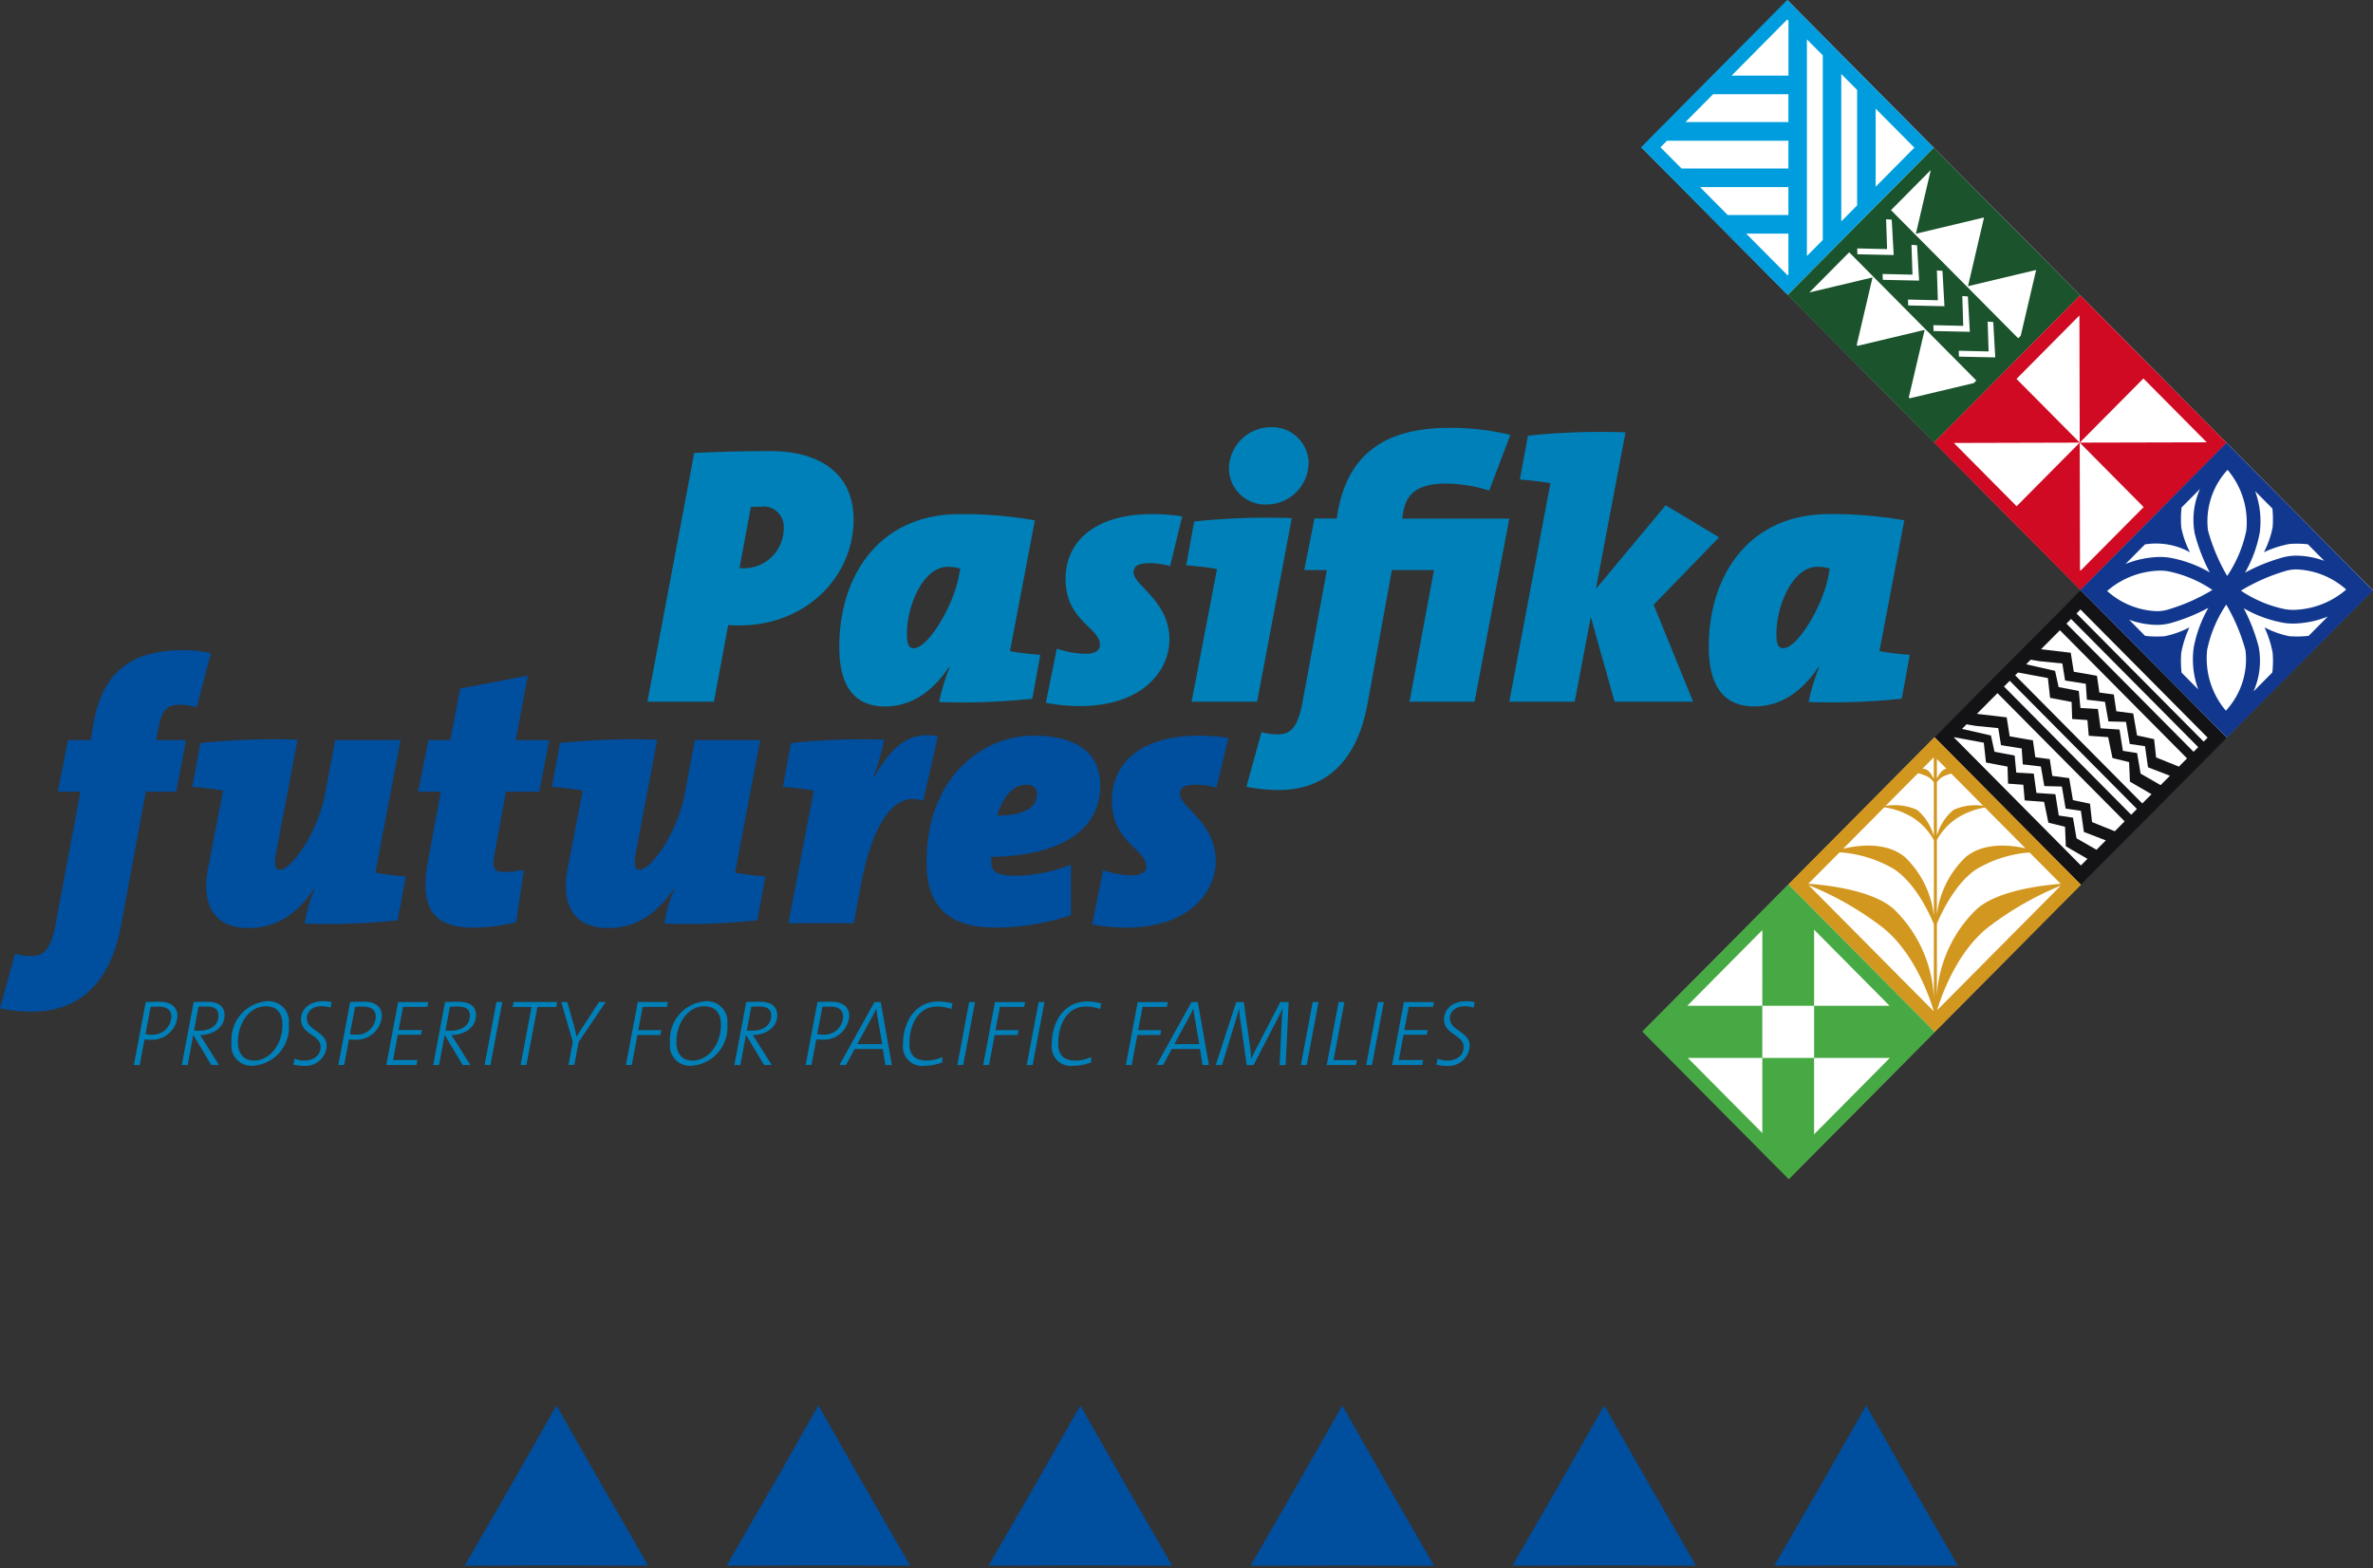 <svg id="Component_2_4" data-name="Component 2 – 4" xmlns="http://www.w3.org/2000/svg" width="190" height="125.585" viewBox="0 0 190 125.585">
  <rect x="0" y="0" width="190" height="125.585" fill="#333333" stroke="none"/>
  <g id="Group_8" data-name="Group 8">
    <path id="Path_734" data-name="Path 734" d="M11.23,124.748c0-.688-.451-1.159-1.429-1.159q-.6,0-1.111.021l-.95,5.042h.468l.385-2.045c.133.014.319.021.46.021a2.038,2.038,0,0,0,2.177-1.88m-.489.081a1.506,1.506,0,0,1-1.584,1.4,2.421,2.421,0,0,1-.49-.045L9.082,124c.17-.014.341-.022.608-.022.778,0,1.051.328,1.051.852M15,124.656c0-.67-.431-1.066-1.415-1.066-.468,0-.756.007-1.059.021l-.949,5.042h.467l.445-2.383h.022l1.429,2.383h.616l-1.178-1.873c-.118-.188-.23-.36-.349-.515,1.058-.031,1.972-.607,1.972-1.608m-.49.046c0,.8-.673,1.2-1.5,1.2a3.833,3.833,0,0,1-.453-.017l.357-1.894a5.742,5.742,0,0,1,.6-.024c.7,0,.993.23.993.731m5.639.664a1.628,1.628,0,0,0-1.763-1.815,3.085,3.085,0,0,0-2.824,3.338,1.6,1.6,0,0,0,1.749,1.823,3.081,3.081,0,0,0,2.837-3.346m-.511.052c0,1.644-1.044,2.883-2.275,2.883-.836,0-1.289-.574-1.289-1.471,0-1.575.949-2.874,2.231-2.874.9,0,1.334.561,1.334,1.463m3.941-1.8a3.016,3.016,0,0,0-.7-.067c-1.126,0-1.757.68-1.757,1.449,0,1.216,1.572,1.233,1.572,2.2,0,.642-.489,1.1-1.356,1.1a2.058,2.058,0,0,1-.726-.158l-.1.477a2.71,2.71,0,0,0,.771.1,1.706,1.706,0,0,0,1.9-1.582c0-1.181-1.593-1.213-1.593-2.235,0-.456.378-.956,1.2-.956a2.2,2.2,0,0,1,.7.113Zm4.023,1.129c0-.688-.453-1.159-1.431-1.159-.4,0-.77.007-1.111.021l-.949,5.042h.467l.385-2.045c.133.014.319.021.46.021a2.038,2.038,0,0,0,2.178-1.88m-.489.081a1.507,1.507,0,0,1-1.586,1.4,2.407,2.407,0,0,1-.489-.045L25.453,124c.172-.014.343-.022.609-.022.777,0,1.052.328,1.052.852m4.2-1.219H28.9l-.949,5.042h2.415l.075-.4H28.493l.377-2.019h1.861l.073-.38H28.937L29.292,124h1.95Zm3.815,1.046c0-.67-.429-1.066-1.414-1.066-.468,0-.756.007-1.061.021l-.947,5.042h.465l.446-2.383h.022l1.429,2.383h.613l-1.176-1.873c-.119-.188-.23-.36-.349-.515,1.059-.031,1.971-.607,1.971-1.608m-.489.046c0,.8-.673,1.2-1.5,1.2a3.839,3.839,0,0,1-.451-.017l.356-1.894a5.742,5.742,0,0,1,.6-.024c.7,0,.994.23.994.731m2.6-1.092h-.468l-.947,5.042h.467Zm4.4,0h-3.5l-.073.4h1.518l-.881,4.646h.467l.882-4.646h1.511Zm3.883,0h-.541L43.82,125.4c-.222.336-.451.671-.622.992H43.19c-.066-.3-.14-.6-.222-.91l-.526-1.876H41.96l.926,3.2-.349,1.837h.468l.348-1.837Zm4.97,0H48.088l-.949,5.042h.467l.451-2.4H49.9l.073-.389H48.125L48.479,124h1.943Zm4.764,1.756a1.627,1.627,0,0,0-1.763-1.815,3.084,3.084,0,0,0-2.822,3.338,1.6,1.6,0,0,0,1.748,1.823,3.08,3.08,0,0,0,2.837-3.346m-.511.052c0,1.644-1.044,2.883-2.274,2.883-.838,0-1.289-.574-1.289-1.471,0-1.575.949-2.874,2.23-2.874.9,0,1.334.561,1.334,1.463m4.5-.762c0-.67-.429-1.066-1.415-1.066-.467,0-.756.007-1.059.021l-.949,5.042H56.3l.445-2.383h.024l1.429,2.383h.613l-1.177-1.873c-.118-.188-.23-.36-.348-.515,1.059-.031,1.971-.607,1.971-1.608m-.489.046c0,.8-.674,1.2-1.5,1.2a3.839,3.839,0,0,1-.451-.017l.356-1.894a5.753,5.753,0,0,1,.6-.024c.7,0,.993.23.993.731m6.252.046c0-.688-.451-1.159-1.431-1.159-.4,0-.77.007-1.111.021l-.949,5.042h.467l.386-2.045c.133.014.319.021.458.021a2.038,2.038,0,0,0,2.178-1.88m-.489.081a1.506,1.506,0,0,1-1.586,1.4,2.407,2.407,0,0,1-.489-.045L62.868,124c.17-.014.341-.022.607-.022.778,0,1.052.328,1.052.852m3.9,3.823-.889-5.042h-.5l-2.8,5.042h.519l.7-1.283h2.252l.2,1.283Zm-.77-1.672H65.661l1.17-2.151c.133-.24.252-.479.348-.7h.008c.022.232.058.484.1.716Zm5.631-3.257a4.081,4.081,0,0,0-1.134-.156c-1.852,0-2.831,1.628-2.831,3.435a1.535,1.535,0,0,0,1.764,1.71,3.638,3.638,0,0,0,1.385-.276l.008-.426a3.009,3.009,0,0,1-1.253.285c-1.075,0-1.393-.568-1.393-1.361,0-1.463.674-2.964,2.224-2.964a3.331,3.331,0,0,1,1.133.2Zm1.8-.113h-.468l-.947,5.042h.467Zm4.015,0H76.69l-.949,5.042h.467l.453-2.4H78.5l.075-.389H76.728L77.083,124h1.94Zm1.548,0H80.18l-.95,5.042H79.7Zm4.549.113a4.074,4.074,0,0,0-1.134-.156c-1.853,0-2.831,1.628-2.831,3.435A1.536,1.536,0,0,0,83,128.713a3.648,3.648,0,0,0,1.385-.276l.008-.426a3.009,3.009,0,0,1-1.253.285c-1.075,0-1.392-.568-1.392-1.361,0-1.463.673-2.964,2.22-2.964a3.329,3.329,0,0,1,1.136.2Zm5.326-.113H88.114l-.947,5.042h.467l.451-2.4h1.838l.073-.389H88.151L88.507,124h1.941Zm3.289,5.042-.889-5.042h-.5l-2.8,5.042h.519l.7-1.283H93.1l.2,1.283Zm-.771-1.672H91.048l1.17-2.151c.133-.24.252-.479.348-.7h.008c.022.232.06.484.1.716Zm7.157-3.37h-.667l-1.89,3.653c-.184.35-.295.561-.436.9h-.015a6.164,6.164,0,0,0-.08-.963l-.505-3.586H96l-1.638,5.042h.5l.987-3.219c.155-.523.281-.934.385-1.321h.007a6.906,6.906,0,0,0,.1,1.022l.5,3.518h.548l1.942-3.749c.17-.327.3-.6.378-.79h.014c-.029.26-.058.67-.089,1.314l-.156,3.226h.483Zm2.393,0h-.468l-.947,5.042h.467Zm3.072,4.647h-1.874l.875-4.647H104.2l-.949,5.042h2.333Zm2.156-4.647h-.467l-.947,5.042h.465Zm4.023,0h-2.417l-.947,5.042h2.415l.073-.4h-1.948l.378-2.019h1.86l.073-.38H109.46l.355-1.859h1.95Zm3.252.008a3.01,3.01,0,0,0-.7-.067c-1.126,0-1.756.68-1.756,1.449,0,1.216,1.57,1.233,1.57,2.2,0,.642-.489,1.1-1.354,1.1a2.059,2.059,0,0,1-.727-.158l-.1.477a2.715,2.715,0,0,0,.771.1,1.707,1.707,0,0,0,1.9-1.582c0-1.181-1.593-1.213-1.593-2.235,0-.456.377-.956,1.2-.956a2.178,2.178,0,0,1,.7.113Z" transform="translate(2.979 -43.377)" fill="#0080b8"/>
    <path id="Path_735" data-name="Path 735" d="M16.887,103.65a9.671,9.671,0,0,0-2.282-.236c-4.6,0-6.5,2.24-7.143,6.016l-.2,1.182H5.443l-.818,4.129H6.439l-1.99,10.62c-.41,2.183-1.025,2.538-2.019,2.538a5.387,5.387,0,0,1-1.228-.177L0,132.089a12.687,12.687,0,0,0,2.576.264c3.746,0,6.262-2.271,7.111-6.873l1.99-10.737h2.429l.791-4.129H12.5l.176-.916c.292-1.534.672-1.917,1.785-1.917a4.869,4.869,0,0,1,1.288.205Zm-1.493,10.708c.82.06,1.785.177,2.457.295v.059l-1.2,6.2c-.5,2.594.263,4.747,3.249,4.747,2.371,0,3.98-1.269,5.266-3.155h.058a9.575,9.575,0,0,0-.818,2.8,52.635,52.635,0,0,0,7.434-.264l.644-3.512c-.82-.059-1.785-.177-2.429-.3l2.019-10.617H26.837l-.82,4.366c-.584,3.065-2.693,6.015-3.6,6.015-.379,0-.5-.353-.292-1.445l1.7-8.969a56.978,56.978,0,0,0-7.784.268Zm28.591-3.745H41.295l.964-5.163-5.412,1.033-.791,4.13H34.3l-.82,4.129H35.3l-1.025,5.487c-.7,3.805.352,5.4,3.688,5.4a14.1,14.1,0,0,0,3.365-.442l.615-4.191a7.594,7.594,0,0,1-1.551.177c-.82,0-1-.295-.82-1.328l.936-5.1h2.664Zm.206,3.745c.82.06,1.785.177,2.457.295v.059l-1.2,6.2c-.5,2.594.262,4.747,3.249,4.747,2.369,0,3.98-1.269,5.266-3.155h.058a9.575,9.575,0,0,0-.818,2.8,52.635,52.635,0,0,0,7.434-.264l.644-3.512c-.82-.059-1.785-.177-2.429-.3l2.019-10.617H55.635l-.82,4.366c-.584,3.065-2.693,6.015-3.6,6.015-.381,0-.5-.353-.292-1.445l1.7-8.969a56.978,56.978,0,0,0-7.784.268Zm30.9-4.043c-2.223-.472-3.715.8-5.121,3.276h-.058a16.245,16.245,0,0,0,.878-3.011,52.364,52.364,0,0,0-7.463.268l-.645,3.509c.821.06,1.785.177,2.459.295v.089l-2.019,10.532h5.239l.555-2.98c1.082-5.753,3.044-7.552,5-6.815Zm13,3.895c0-1.8-.967-3.953-5.356-3.953-4.069,0-8.546,3.335-8.546,10.091,0,3.127,1.288,5.279,5.531,5.279a19.246,19.246,0,0,0,6.03-1v-4.04a12.693,12.693,0,0,1-4.42.884c-1.58,0-1.961-.355-1.961-1.152v-.353c4.945-.088,8.723-1.741,8.723-5.753m-5.064.709c0,1.3-1.4,1.71-3.189,1.741.352-1.15,1.054-2.478,2.34-2.478.586,0,.849.295.849.737m15.335-4.485a15.486,15.486,0,0,0-2.4-.177c-4.713,0-6.935,2.274-6.935,5.194,0,3.363,2.75,3.862,2.75,5.278,0,.442-.381.71-1.2.71a7.74,7.74,0,0,1-2.253-.413l-.879,4.336a14.315,14.315,0,0,0,2.693.265c5.091,0,7.2-2.86,7.2-5.339,0-3.1-2.869-4.306-2.869-5.369,0-.5.382-.737,1.32-.737a6.174,6.174,0,0,1,1.609.236Z" transform="translate(0 -51.35)" fill="#004e9e"/>
    <path id="Path_736" data-name="Path 736" d="M53.938,98.022c0-3.776-2.81-5.486-6.644-5.486-2.34,0-4.3.06-6.115.148L37.432,112.6h5.326l1.141-6.138c.381.032.7.032.878.032,5.413,0,9.161-3.955,9.161-8.469m-5.591.65a3.2,3.2,0,0,1-3.189,3.245,1.993,1.993,0,0,1-.352-.029l.907-4.868a5.843,5.843,0,0,1,.789-.031,1.612,1.612,0,0,1,1.845,1.682m20.106-.592a33.018,33.018,0,0,0-6.028-.5c-6.41,0-9.63,4.9-9.63,10.619,0,3.218,1.259,4.781,3.659,4.781,2.019,0,3.746-1.092,5.121-3.156h.058a17.153,17.153,0,0,0-.848,2.8,52.676,52.676,0,0,0,7.463-.264l.643-3.511c-.818-.059-1.784-.177-2.429-.3Zm-5.97,3.867-.118.62c-.468,2.448-2.487,5.751-3.6,5.751-.438,0-.555-.382-.555-1.15,0-2.242,1.288-5.369,3.278-5.369a3.2,3.2,0,0,1,1,.148m17.763-4.189a15.466,15.466,0,0,0-2.4-.177c-4.713,0-6.938,2.271-6.938,5.193,0,3.361,2.752,3.864,2.752,5.281,0,.44-.379.708-1.2.708a7.685,7.685,0,0,1-2.253-.413l-.878,4.337a14.436,14.436,0,0,0,2.692.264c5.092,0,7.2-2.86,7.2-5.338,0-3.1-2.869-4.308-2.869-5.37,0-.5.382-.737,1.318-.737a6.225,6.225,0,0,1,1.609.236Zm10.126-4.306a2.919,2.919,0,0,0-2.984-2.832,3.366,3.366,0,0,0-3.4,3.3,2.912,2.912,0,0,0,2.986,2.891,3.377,3.377,0,0,0,3.394-3.363m-1.346,4.453a55.648,55.648,0,0,0-7.815.267l-.644,3.511c.849.059,1.786.176,2.458.295v.057L81.005,112.6h5.242Zm17.5-6.665a20.153,20.153,0,0,0-4.947-.561c-5.237,0-8.136,2.242-8.9,6.9l-.06.355H90.84l-.818,4.13h1.814l-1.961,10.62c-.41,2.183-1.054,2.536-2.05,2.536a5.4,5.4,0,0,1-1.228-.176l-1.2,4.365a12.7,12.7,0,0,0,2.574.265c3.746,0,6.264-2.271,7.111-6.873l1.961-10.737h3.367L98.45,112.6h5.21l2.781-14.661H97.864l.089-.532c.263-1.563,1.287-2.271,3.452-2.271a11.7,11.7,0,0,1,3.425.561Zm16.711,8.2-4.274-2.566-5.591,6.7,2.371-12.538a55.621,55.621,0,0,0-7.813.267l-.644,3.511c.849.059,1.785.176,2.458.295l-.029.088L106.439,112.6h5.239l1.288-6.786,1.9,6.786h6.291L118,104.839Zm14.831-1.358a33.008,33.008,0,0,0-6.028-.5c-6.409,0-9.629,4.9-9.629,10.619,0,3.218,1.259,4.781,3.657,4.781,2.019,0,3.747-1.092,5.122-3.156h.058a17.155,17.155,0,0,0-.848,2.8,52.657,52.657,0,0,0,7.461-.264l.644-3.511c-.818-.059-1.785-.177-2.429-.3Zm-5.97,3.867-.116.62c-.468,2.448-2.489,5.751-3.6,5.751-.438,0-.554-.382-.554-1.15,0-2.242,1.287-5.369,3.278-5.369a3.188,3.188,0,0,1,.994.148" transform="translate(14.405 -56.415)" fill="#0080b8"/>
    <path id="Path_737" data-name="Path 737" d="M106.741,160.439l35.021-35.3,11.686-11.779-11.686-11.78L106.6,66.138,94.918,77.918l35.161,35.441-35.022,35.3Z" transform="translate(36.526 -66.107)" fill="#fff"/>
    <path id="Path_738" data-name="Path 738" d="M111.321,82.707l-.078-2.387.449.032.159,2.831-2.907-.06-.015-.469Zm2.033,2.048-.079-2.387.447.033.162,2.831-2.905-.063-.018-.469Zm2.032,2.048-.076-2.387.446.035.159,2.831-2.905-.063-.014-.47Zm2.032,2.051-.076-2.387.447.032.158,2.832-2.905-.063-.014-.469Zm2.032,2.048-.076-2.387.449.032.159,2.832-2.908-.061-.014-.47Zm-9.295-5.924-5.056,1.2,3.186-3.213,10.18,10.264-.2.207-5.138,1.221-.068-.068,1.268-5.412-5.369,1.279-.069-.067Zm7.644.7,5.428-1.293.022.022-1.227,5.237-.2.208L111.635,79.588l3.185-3.212-1.191,5.1,5.427-1.294.022.025Zm8.983.731L115.052,74.584l-11.7,11.791L115.085,98.2Z" transform="translate(39.773 -62.763)" fill="#1b532c"/>
    <path id="Path_739" data-name="Path 739" d="M123.54,101.519l10.18,10.263-.317.32-10.18-10.261Zm-.755.759,10.183,10.264-.373.373-10.18-10.263Zm-2.405,2.426,1.512-1.523,10.18,10.261-.654.66-1.824-.736-.159-1.467-1.367-.295-.306-1.76-1.353-.176-.2-1.341-1.156-.155-.194-1.344-1.857-.325-.241-1.519Zm-.083.962,1.791.176.22,1.365,1.658.262.086,1.276,1.447.17.278,1.568,1.406.036.3,1.769,1.223.176.24,1.693,1.755.676-.746.751-1.6-.92-.283-1.65-1.137-.174-.271-1.706-1.516-.1-.213-1.545-1.4-.082-.129-1.365-1.615-.307-.285-1.3-2.314-.526.361-.367Zm-1.76.9,2.394.445.174,1.584,1.725.329.044,1.364,1.221.087.109,1.256,1.552.112.346,1.671,1.331.328.065,1.562,1.73,1.006-.738.741-10.18-10.26Zm-.662.664,10.183,10.263-.457.462L117.416,107.69Zm-.982.99,10.183,10.264-.791.794-1.821-.736-.161-1.468-1.368-.292-.3-1.76-1.353-.176-.2-1.343-1.158-.154L119.731,112l-1.86-.325-.24-1.517-2.385-.281Zm-1.728,2.623,1.791.176.219,1.364,1.659.264.086,1.276,1.447.169.277,1.568,1.407.036.3,1.767,1.221.177.241,1.693,1.755.676-.746.752-1.6-.921-.285-1.65-1.136-.174-.271-1.706-1.518-.1-.213-1.547-1.4-.082-.13-1.365-1.615-.306-.284-1.3-2.314-.529.36-.366Zm-1.76.9,2.394.445.174,1.584,1.725.329.043,1.364,1.221.088.111,1.255,1.551.113.346,1.668,1.332.329.065,1.563,1.73,1.005-.525.529L113.39,111.749Zm21.865.045L123.54,99.958l-11.7,11.791,11.731,11.822Z" transform="translate(43.039 -52.718)" fill="#131215"/>
    <path id="Path_740" data-name="Path 740" d="M113.664,74.813l3.1,3.127-3.1,3.127Zm-1.483,7.749-1.268,1.279V72.04l1.268,1.28Zm-2.75,2.771-1.27,1.28V69.267l1.27,1.28Zm-2.847-17.655.1.1v4.392h-4.551Zm-5.935,5.983h6.031v2.228H98.436Zm-3.692,3.723h9.723v2.226H98.125l-1.689-1.7ZM99.605,81.1h7.074V83.33h-4.862Zm3.692,3.721h3.382v3.28l-.062.063Zm15.016-6.886L106.583,66.116l-11.7,11.791,11.729,11.822Z" transform="translate(36.514 -66.116)" fill="#009dde"/>
    <path id="Path_741" data-name="Path 741" d="M118.425,89.75l5.038-5.08.024,10.182Zm-5.017,5.129,10.079-.027-5.052,5.094Zm10.079-.027,5.118,5.161-5.052,5.092-.043-.042Zm5.1-5.136,5.071,5.112-10.169.024Zm6.665,5.159L123.52,83.051l-11.7,11.791,11.731,11.822Z" transform="translate(43.031 -59.411)" fill="#cf0a22"/>
    <path id="Path_742" data-name="Path 742" d="M119.4,123.626a25.2,25.2,0,0,1,5.812-3.338l-9.9,9.974c.212-.729,1.422-4.538,4.084-6.636m3.31-5.993,2.5,2.514c-1.28.095-5.081.5-6.754,2.052a10.444,10.444,0,0,0-3.159,6.871v-5.726c.343-.828,1.471-3.286,3.216-4.4a9.788,9.788,0,0,1,4.2-1.309m-3.569-3.6,3.24,3.266c-1.235-.274-3.318-.489-4.765.687a7.592,7.592,0,0,0-2.324,4.625v-5.984a4.971,4.971,0,0,1,1.768-1.84,6.186,6.186,0,0,1,2.08-.754m-2.7-2.718L119,113.9a4.231,4.231,0,0,0-2.387.332,4.154,4.154,0,0,0-1.321,2.062V112a1.52,1.52,0,0,1,.543-.468,4.755,4.755,0,0,1,.608-.215m-1.151-1.16.775.782a.743.743,0,0,0-.109.018c-.277.08-.5.429-.666.768Zm-1.151.765.9-.907v1.742c-.161-.348-.395-.719-.68-.8a1.164,1.164,0,0,0-.219-.035m-2.961,2.984,2.6-2.616a4.773,4.773,0,0,1,.708.241,1.519,1.519,0,0,1,.557.487v.36l-.015.053.015-.033v3.936a4.2,4.2,0,0,0-1.336-2.108,4.437,4.437,0,0,0-2.523-.321m-3.4,3.431,3.293-3.318a6.091,6.091,0,0,1,2.188.769,4.991,4.991,0,0,1,1.782,1.865v6.053a7.651,7.651,0,0,0-2.339-4.718c-1.509-1.228-3.718-.939-4.924-.65m3.142,6.289c2.775,2.189,3.974,6.244,4.109,6.723l-10.021-10.1a25.1,25.1,0,0,1,5.912,3.377M105,120.139l2.5-2.515a9.885,9.885,0,0,1,4.318,1.319c1.771,1.133,2.905,3.647,3.229,4.44V129.3a10.494,10.494,0,0,0-3.174-7.1c-1.725-1.605-5.722-1.984-6.87-2.06m21.83.082L115.1,108.4,103.4,120.19l11.729,11.822Z" transform="translate(39.791 -49.377)" fill="#d2971f"/>
    <path id="Path_743" data-name="Path 743" d="M139.813,100.968a6.683,6.683,0,0,0-2.209-.415,4.193,4.193,0,0,0-1.086.134,14.433,14.433,0,0,0-3.054,1.228,10.148,10.148,0,0,0,1.177-3.188,6.98,6.98,0,0,0-.366-3.339l1.382,1.392a8.4,8.4,0,0,1,.019,1.5,7.377,7.377,0,0,1-.7,2,8.473,8.473,0,0,1,2.029-.66,8.06,8.06,0,0,1,1.493.022Zm-6.243-2.429a10.181,10.181,0,0,1-1.532,3.639,14.979,14.979,0,0,1-1.54-3.654,6.058,6.058,0,0,1,1.57-4.841,6.462,6.462,0,0,1,1.5,4.856m-3.707-3.328a6.046,6.046,0,0,0-.421,3.582,14.558,14.558,0,0,0,1.2,3.1,9.785,9.785,0,0,0-3.195-1.174,4.817,4.817,0,0,0-.793-.061,7.662,7.662,0,0,0-2.757.564l1.557-1.569a5.6,5.6,0,0,1,3.607.631,7.477,7.477,0,0,1-.7-2,8.512,8.512,0,0,1,.028-1.59Zm-7.435,8.169a6.668,6.668,0,0,1,4.229-1.628,4.12,4.12,0,0,1,.619.046,9.775,9.775,0,0,1,3.58,1.5,15.06,15.06,0,0,1-3.656,1.6,3.111,3.111,0,0,1-.809.1,6.313,6.313,0,0,1-3.963-1.614m1.76,2.3a6.725,6.725,0,0,0,2.2.412,4.338,4.338,0,0,0,1.087-.133,14.661,14.661,0,0,0,3.062-1.237,10.163,10.163,0,0,0-1.18,3.194,6.97,6.97,0,0,0,.367,3.346l-1.336-1.347a8.386,8.386,0,0,1-.029-1.577,8.747,8.747,0,0,1,.656-2.046,7.365,7.365,0,0,1-1.984.708,8.32,8.32,0,0,1-1.565-.028Zm6.244,2.426a10.159,10.159,0,0,1,1.532-3.638,14.954,14.954,0,0,1,1.539,3.654,6.051,6.051,0,0,1-1.569,4.84,6.466,6.466,0,0,1-1.5-4.856m6.906-3.215a3.944,3.944,0,0,1-.619-.046,9.791,9.791,0,0,1-3.581-1.494,15.165,15.165,0,0,1,3.659-1.6,3.148,3.148,0,0,1,.807-.1,6.319,6.319,0,0,1,3.963,1.612,6.668,6.668,0,0,1-4.229,1.628m-3.193,6.531a6.049,6.049,0,0,0,.414-3.571,14.375,14.375,0,0,0-1.2-3.092,9.8,9.8,0,0,0,3.186,1.167,4.815,4.815,0,0,0,.794.061,7.668,7.668,0,0,0,2.757-.564l-1.537,1.547a8.315,8.315,0,0,1-1.552.028,7.333,7.333,0,0,1-1.982-.708,8.586,8.586,0,0,1,.654,2.046,8.422,8.422,0,0,1-.026,1.565Zm9.566-8.084L131.982,91.514l-11.7,11.791,11.731,11.822Z" transform="translate(46.288 -56.061)" fill="#11388e"/>
    <path id="Path_744" data-name="Path 744" d="M114.754,126.57H108.71v-6.095Zm-6.045,0v4.174h6.063l-6.063,6.113v-6.113h-4.145v6.015L98.6,130.744h5.964V126.57Zm-4.145,0H98.552l6.013-6.064Zm13.819,2.1-11.731-11.825-11.7,11.791,11.729,11.822Z" transform="translate(36.541 -46.033)" fill="#47a944"/>
    <path id="Path_987" data-name="Path 987" d="M175.255,154.493l-3.691,6.4,7.349-.021,7.349.021-3.692-6.4-3.657-6.427Z" transform="translate(-134.357 -35.53)" fill="#004e9e"/>
    <path id="Path_988" data-name="Path 988" d="M190.4,154.493l-3.691,6.4,7.348-.021,7.351.021-3.692-6.4-3.659-6.427Z" transform="translate(-128.529 -35.53)" fill="#004e9e"/>
    <path id="Path_989" data-name="Path 989" d="M205.545,154.493l-3.691,6.4,7.349-.021,7.349.021-3.692-6.4-3.657-6.427Z" transform="translate(-122.701 -35.53)" fill="#004e9e"/>
    <path id="Path_990" data-name="Path 990" d="M220.689,154.493,217,160.9l7.349-.021,7.349.021-3.693-6.4-3.656-6.427Z" transform="translate(-116.873 -35.53)" fill="#004e9e"/>
    <path id="Path_991" data-name="Path 991" d="M235.834,154.493l-3.691,6.4,7.349-.021,7.349.021-3.692-6.4-3.657-6.427Z" transform="translate(-111.045 -35.53)" fill="#004e9e"/>
    <path id="Path_992" data-name="Path 992" d="M250.978,154.493l-3.691,6.4,7.349-.021,7.349.021-3.693-6.4-3.656-6.427Z" transform="translate(-105.217 -35.53)" fill="#004e9e"/>
    <rect id="Rectangle_112" data-name="Rectangle 112" width="189.999" height="125.585" fill="none"/>
  </g>
</svg>
